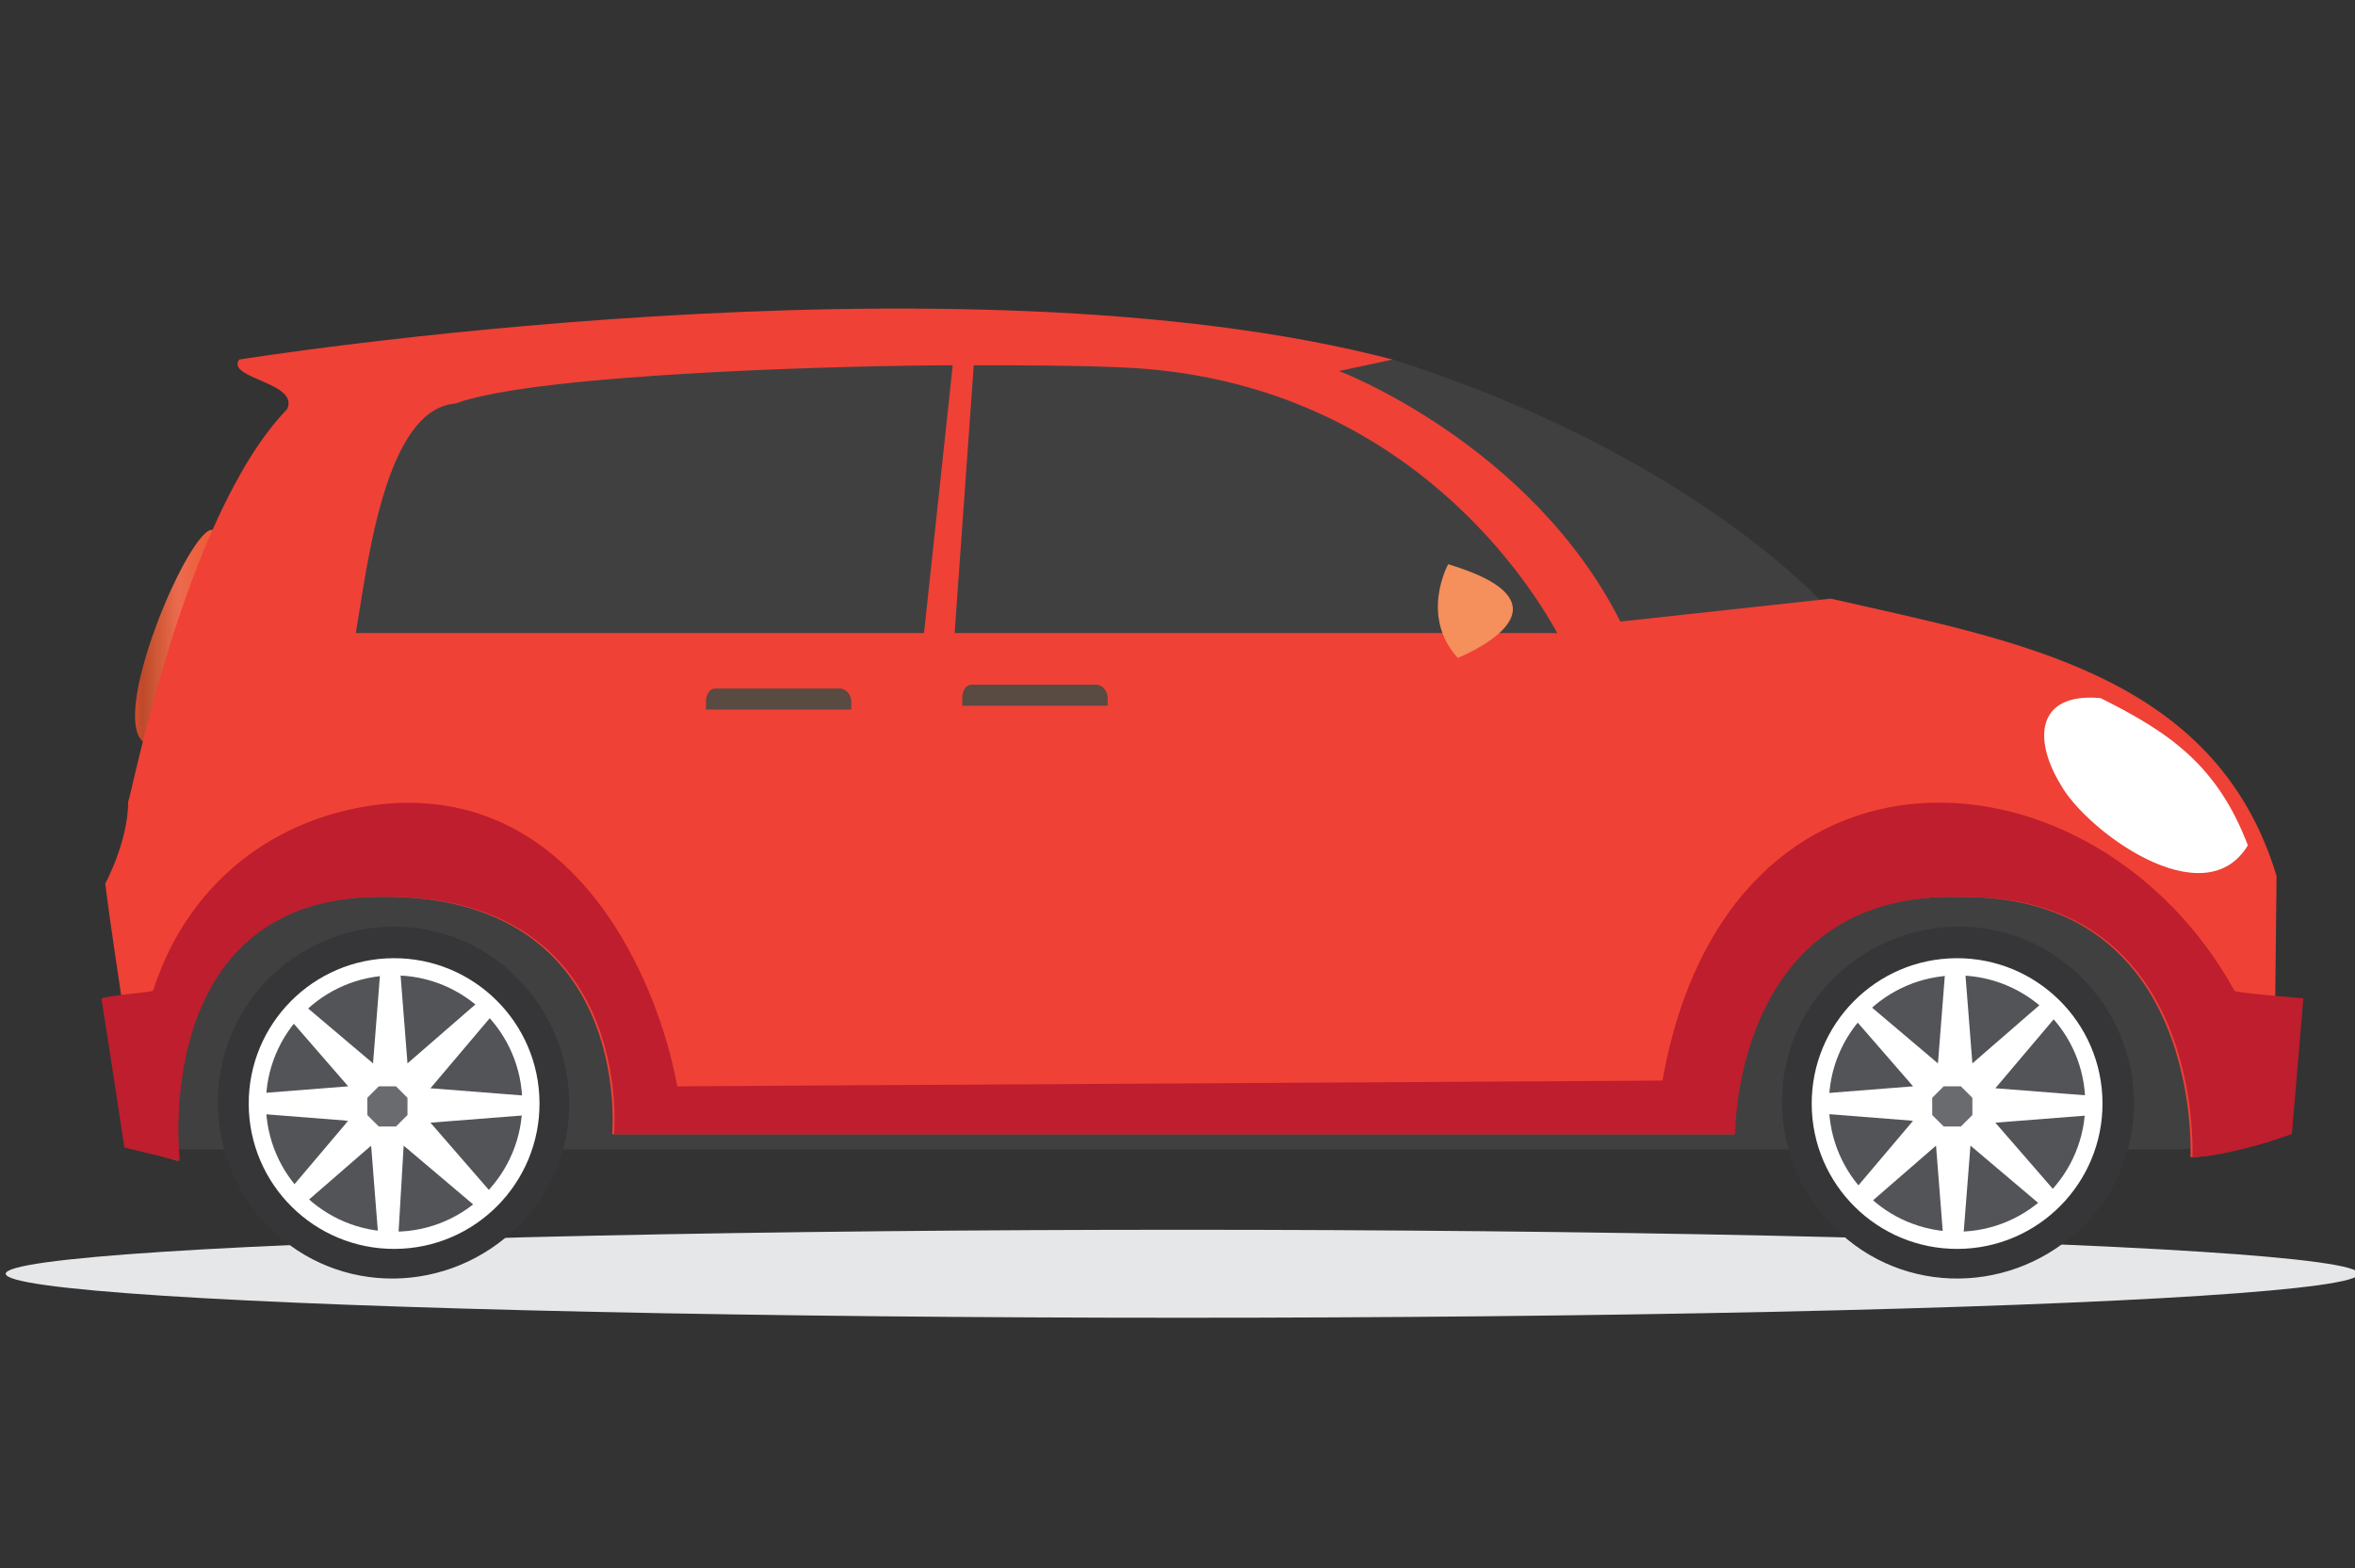 <?xml version="1.0" encoding="utf-8"?>
<!-- Generator: Adobe Illustrator 21.0.0, SVG Export Plug-In . SVG Version: 6.00 Build 0)  -->
<svg version="1.1" id="Слой_1" xmlns="http://www.w3.org/2000/svg" xmlns:xlink="http://www.w3.org/1999/xlink" x="0px" y="0px"
	 width="123.1px" height="82px" viewBox="0 0 123.1 82" style="enable-background:new 0 0 123.1 82;" xml:space="preserve">
<rect x="0" y="0" width="123.1" height="82" fill="#333333" stroke="none"/>
<style type="text/css">
	.st0{fill:#E6E7E8;}
	.st1{fill-rule:evenodd;clip-rule:evenodd;fill:url(#SVGID_1_);}
	.st2{fill-rule:evenodd;clip-rule:evenodd;fill:#CCCCCC;}
	.st3{fill-rule:evenodd;clip-rule:evenodd;fill:#404041;}
	.st4{fill-rule:evenodd;clip-rule:evenodd;fill:url(#SVGID_2_);}
	.st5{fill-rule:evenodd;clip-rule:evenodd;fill:#EF4136;}
	.st6{fill-rule:evenodd;clip-rule:evenodd;fill:#BE1E2D;}
	.st7{fill-rule:evenodd;clip-rule:evenodd;fill:#F58F5B;}
	.st8{fill-rule:evenodd;clip-rule:evenodd;fill:#FFFFFF;}
	.st9{fill-rule:evenodd;clip-rule:evenodd;fill:#594A42;}
	.st10{fill-rule:evenodd;clip-rule:evenodd;fill:#363638;}
	.st11{fill-rule:evenodd;clip-rule:evenodd;fill:#525458;}
	.st12{fill-rule:evenodd;clip-rule:evenodd;fill:#696B6F;}
</style>
<ellipse class="st0" cx="61.8" cy="66.6" rx="61.5" ry="2.3"/>
<g>
	<linearGradient id="SVGID_1_" gradientUnits="userSpaceOnUse" x1="108.351" y1="41.453" x2="115.248" y2="41.453">
		<stop  offset="0" style="stop-color:#6A8991"/>
		<stop  offset="0.53" style="stop-color:#335C64"/>
		<stop  offset="1" style="stop-color:#02383C"/>
	</linearGradient>
	<path class="st1" d="M108.7,37.7c0,0,3.1,3.4,3.8,7.5C112.4,45.2,105.9,42.4,108.7,37.7z"/>
	<polygon class="st2" points="108.5,38.2 110.9,41.5 110,40.7 110.3,41.6 110.8,41.9 111.1,42.5 111.1,43.1 110.9,43.1 111.4,43.4 
		111.4,43.7 111.3,43.9 110.6,43.9 110.1,43.4 109.3,42.8 108.5,41.9 108.5,41 108.2,40 	"/>
	<path class="st3" d="M114.1,60.1c0.9-0.1,1.9-0.1,2.8-0.2L113,47.1l-14.3-6l-13.2,0.5l-57.7,0.2l-16.3,2.6L8.6,60.1H114.1z"/>
	<path class="st3" d="M72.8,18.8L70,19.4l-1.3,0.9c0,0,7.8,1.6,15.7,13l11.3-1.3C95.7,31.9,88.6,23.8,72.8,18.8z"/>
	<linearGradient id="SVGID_2_" gradientUnits="userSpaceOnUse" x1="5.863" y1="33.314" x2="13.376" y2="33.314">
		<stop  offset="0" style="stop-color:#BC352E"/>
		<stop  offset="0.13" style="stop-color:#DD4D2F"/>
		<stop  offset="0.21" style="stop-color:#BE4A2B"/>
		<stop  offset="0.33" style="stop-color:#D35A39"/>
		<stop  offset="0.46" style="stop-color:#EC6B4E"/>
		<stop  offset="0.62" style="stop-color:#EE5F3C"/>
		<stop  offset="0.91" style="stop-color:#ED4E2C"/>
		<stop  offset="1" style="stop-color:#BC4C24"/>
		<stop  offset="1" style="stop-color:#BC4C24"/>
	</linearGradient>
	<path class="st4" d="M11.8,28.1l-0.7-0.4c-1.2-0.1-5.4,9.7-3.6,11.1C7.5,38.9,13.2,33.1,11.8,28.1z"/>
	<path class="st5" d="M15,21.4c0.7-1.4-3.2-1.6-2.5-2.6c0,0,37.4-6,60.3,0L70,19.4c0,0,10,3.8,14.7,13.1l11-1.2
		c9.6,2.2,20.1,3.9,23.3,14.5l-0.1,9.1l1,1l-0.2,3.4l-1.2,0.4c0,0-2.6,0.8-4,0.8c0,0,0.7-13.7-12-13.6c-12-0.4-11.9,12.4-11.9,12.4
		l-58.6,0c0,0,1.2-12.9-12.7-12.4c-11.6,0.4-10,13.8-10,13.8l-1.7-0.5c0,0-1.7-10.7-2.1-14c0,0,1.2-2.2,1.2-4.3
		C6.8,42,9.6,27,15,21.4z"/>
	<path class="st6" d="M120.4,52.2l-0.6,7.1l-1.2,0.4c0,0-2.6,0.8-4,0.8c0,0,0.7-13.7-12-13.6c-12-0.4-11.9,12.4-11.9,12.4l-58.6,0
		c0,0,1.2-12.9-12.7-12.4c-11.6,0.4-10,13.8-10,13.8L6.5,60c0,0-0.6-4-1.2-7.8C6,52,7.8,51.9,8,51.8c2-6.2,7.1-9.4,12.5-9.8
		c9.7-0.6,13.9,9.3,14.9,14.8c17.2-0.1,34.3-0.2,51.5-0.3c3.4-19.2,22.6-17.9,29.9-4.7C116.8,51.9,119.3,52.1,120.4,52.2z"/>
	<path class="st3" d="M23.8,21.1c-3.7,0.3-4.6,8.5-5.2,12h29.7l1.5-14C44.9,19.1,28.1,19.5,23.8,21.1L23.8,21.1z M81.4,33.1
		c-1.7-3.1-8.5-13.4-23-13.9c-2.5-0.1-5.1-0.1-7.5-0.1l-1,14H81.4z"/>
	<path class="st7" d="M75.7,29.5c0,0-1.5,2.7,0.5,4.9C76.2,34.4,83,31.7,75.7,29.5z"/>
	<path class="st8" d="M117.5,44.2c-1.6-4.2-4.1-5.9-7.7-7.7c-3.4-0.3-3.5,2.2-2.1,4.5C109,43.4,115.2,48,117.5,44.2z"/>
	<path class="st9" d="M50.3,36.9l0-0.4c0-0.4,0.2-0.7,0.5-0.7l6.5,0c0.3,0,0.6,0.3,0.6,0.7l0,0.4L50.3,36.9z"/>
	<path class="st9" d="M36.9,37.1l0-0.4c0-0.4,0.2-0.7,0.5-0.7l6.5,0c0.3,0,0.6,0.3,0.6,0.7l0,0.4L36.9,37.1z"/>
	<g>
		<path class="st10" d="M95.9,64.2c3.6,3.6,9.4,3.5,13-0.1c3.6-3.6,3.5-9.4-0.1-13c-3.6-3.6-9.4-3.5-13,0.1
			C92.2,54.8,92.3,60.6,95.9,64.2L95.9,64.2z M107.1,62.4L107.1,62.4c-2.6,2.6-6.8,2.6-9.5,0c-2.6-2.6-2.6-6.8,0-9.5
			c2.6-2.6,6.8-2.6,9.5,0C109.7,55.5,109.7,59.8,107.1,62.4z"/>
		
			<ellipse transform="matrix(1 -4.940105e-03 4.940105e-03 1 -0.284 0.506)" class="st8" cx="102.3" cy="57.7" rx="7.6" ry="7.6"/>
		
			<ellipse transform="matrix(1 -4.956009e-03 4.956009e-03 1 -0.285 0.508)" class="st11" cx="102.3" cy="57.7" rx="6.7" ry="6.7"/>
		<ellipse transform="matrix(0.704 -0.711 0.711 0.704 -10.854 89.641)" class="st12" cx="102" cy="57.8" rx="2.3" ry="2.3"/>
		<path class="st8" d="M101.6,65l-0.4-5.1l-3.8,3.3l-0.7-0.7l3.3-3.9l-5.1-0.4l0-1l5.1-0.4l-3.3-3.8l0.7-0.7l3.9,3.3l0.4-5.1l1,0
			l0.4,5.1l3.8-3.3l0.7,0.7l-3.3,3.9l5.1,0.4l0,1l-5.1,0.4l3.3,3.8l-0.7,0.7l-3.9-3.3l-0.4,5.1L101.6,65L101.6,65z M101.6,58.9
			l0.9,0l0.6-0.6l0-0.9l-0.6-0.6l-0.9,0l-0.6,0.6l0,0.9L101.6,58.9z"/>
	</g>
	<g>
		<path class="st10" d="M14.1,64.2c3.6,3.6,9.4,3.5,13-0.1c3.6-3.6,3.5-9.4-0.1-13c-3.6-3.6-9.4-3.5-13,0.1
			C10.5,54.8,10.5,60.6,14.1,64.2L14.1,64.2z M25.3,62.4L25.3,62.4c-2.6,2.6-6.8,2.6-9.5,0c-2.6-2.6-2.6-6.8,0-9.5
			c2.6-2.6,6.8-2.6,9.5,0C27.9,55.5,27.9,59.8,25.3,62.4z"/>
		<ellipse transform="matrix(1 -4.937178e-03 4.937178e-03 1 -0.284 0.102)" class="st8" cx="20.6" cy="57.7" rx="7.6" ry="7.6"/>
		
			<ellipse transform="matrix(1 -4.952687e-03 4.952687e-03 1 -0.285 0.102)" class="st11" cx="20.6" cy="57.7" rx="6.7" ry="6.7"/>
		
			<ellipse transform="matrix(0.704 -0.711 0.711 0.704 -35.094 31.531)" class="st12" cx="20.2" cy="57.8" rx="2.3" ry="2.3"/>
		<path class="st8" d="M19.8,65l-0.4-5.1l-3.8,3.3l-0.7-0.7l3.3-3.9l-5.1-0.4l0-1l5.1-0.4l-3.3-3.8l0.7-0.7l3.9,3.3l0.4-5.1l1,0
			l0.4,5.1l3.8-3.3l0.7,0.7l-3.3,3.9l5.1,0.4l0,1l-5.1,0.4l3.3,3.8L25,63.2l-3.9-3.3L20.8,65L19.8,65L19.8,65z M19.8,58.9l0.9,0
			l0.6-0.6l0-0.9l-0.6-0.6l-0.9,0l-0.6,0.6l0,0.9L19.8,58.9z"/>
	</g>
</g>
</svg>
